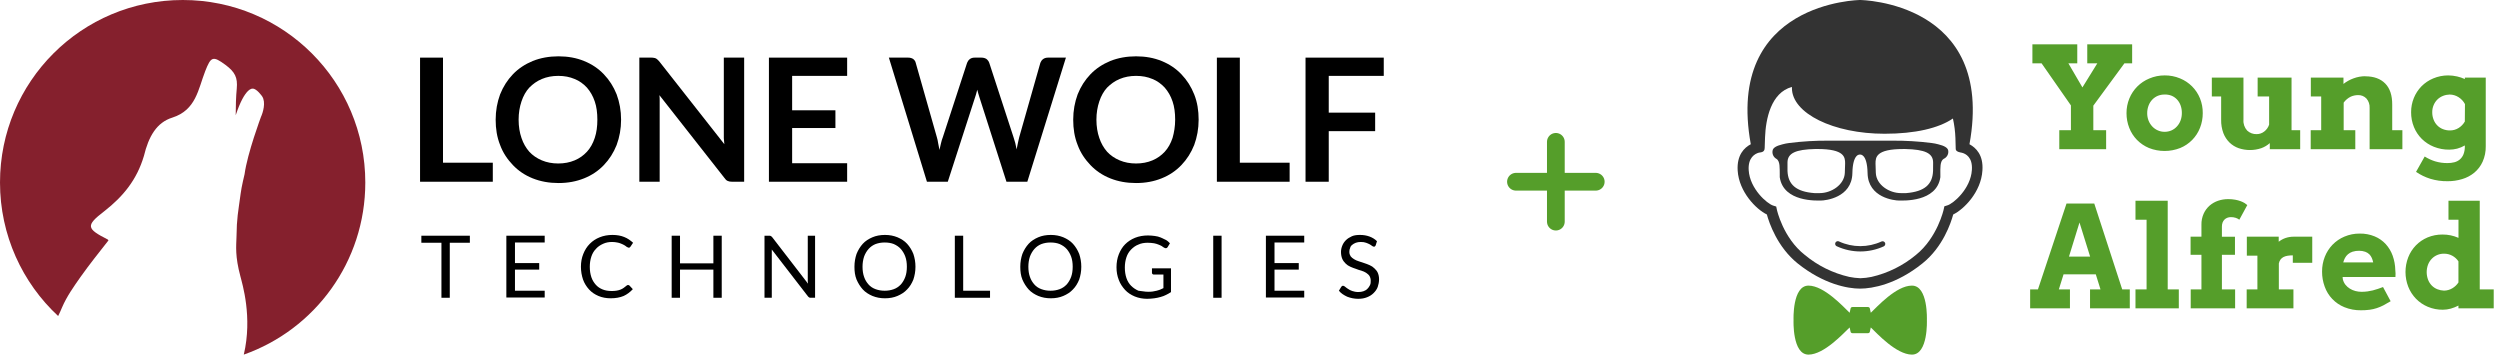 <?xml version="1.0" encoding="UTF-8"?>
<svg width="282px" height="40px" viewBox="0 0 282 40" version="1.1" xmlns="http://www.w3.org/2000/svg" xmlns:xlink="http://www.w3.org/1999/xlink">
    <title>Group 26 Copy</title>
    <g id="CAR" stroke="none" stroke-width="1" fill="none" fill-rule="evenodd">
        <g id="Group-26-Copy">
            <g id="Group-8" transform="translate(196, 0)" fill-rule="nonzero">
                <g id="Group-22" transform="translate(33, 5)" fill="#559E2A">
                    <path d="M47.147,3.506 C47.49,3.507 47.831,3.546 48.164,3.623 C48.464,3.692 48.756,3.791 49.036,3.919 L49.036,3.756 L51.392,3.756 L51.392,11.491 C51.405,12.095 51.285,12.693 51.039,13.244 C50.822,13.721 50.501,14.143 50.1,14.479 C49.696,14.809 49.23,15.055 48.73,15.202 C48.199,15.364 47.647,15.444 47.092,15.44 C46.429,15.451 45.767,15.358 45.132,15.165 C44.562,14.986 44.022,14.724 43.529,14.386 L44.506,12.653 C44.87,12.885 45.263,13.067 45.675,13.197 C46.13,13.334 46.604,13.401 47.08,13.395 C47.342,13.397 47.602,13.366 47.856,13.302 C48.083,13.244 48.294,13.135 48.472,12.984 C48.658,12.823 48.801,12.618 48.888,12.388 C48.981,12.137 49.03,11.872 49.033,11.604 L49.033,11.406 C48.76,11.566 48.467,11.688 48.162,11.769 C47.871,11.842 47.572,11.879 47.273,11.88 C46.682,11.886 46.096,11.777 45.547,11.559 C45.039,11.357 44.576,11.056 44.185,10.673 C43.801,10.292 43.497,9.837 43.294,9.335 C43.077,8.803 42.968,8.233 42.973,7.658 C42.97,7.108 43.074,6.564 43.281,6.055 C43.48,5.564 43.773,5.115 44.143,4.735 C44.521,4.353 44.973,4.05 45.47,3.844 C46.001,3.621 46.571,3.506 47.147,3.506 Z M15.17,3.506 C15.765,3.498 16.356,3.613 16.905,3.841 C17.931,4.256 18.744,5.069 19.159,6.095 C19.372,6.625 19.478,7.192 19.47,7.763 C19.473,8.33 19.369,8.893 19.161,9.42 C18.76,10.452 17.954,11.273 16.93,11.694 C15.797,12.142 14.536,12.142 13.402,11.694 C12.895,11.483 12.435,11.172 12.05,10.78 C11.673,10.392 11.377,9.932 11.181,9.428 C10.973,8.898 10.867,8.333 10.87,7.763 C10.867,7.195 10.976,6.633 11.191,6.108 C11.61,5.084 12.422,4.272 13.445,3.854 C13.99,3.622 14.577,3.503 15.17,3.506 L15.17,3.506 Z M24.062,3.756 L24.062,8.514 C24.028,8.958 24.179,9.396 24.478,9.726 C24.767,10 25.156,10.146 25.555,10.129 C25.862,10.13 26.161,10.028 26.403,9.839 C26.663,9.642 26.856,9.37 26.957,9.06 L26.957,5.882 L25.662,5.882 L25.662,3.756 L29.486,3.756 L29.486,9.688 L30.46,9.688 L30.46,11.827 L27.034,11.827 L27.034,11.141 C26.753,11.393 26.424,11.589 26.068,11.717 C25.243,11.993 24.351,11.993 23.526,11.717 C23.14,11.582 22.787,11.365 22.492,11.081 C22.186,10.78 21.949,10.417 21.796,10.016 C21.619,9.536 21.534,9.026 21.545,8.514 L21.545,5.882 L20.494,5.882 L20.494,3.756 L24.062,3.756 Z M37.802,3.608 C38.774,3.608 39.525,3.881 40.056,4.425 C40.587,4.969 40.849,5.763 40.842,6.806 L40.842,9.688 L41.989,9.688 L41.989,11.827 L38.293,11.827 L38.293,7.177 C38.316,6.789 38.187,6.408 37.935,6.113 C37.687,5.853 37.339,5.713 36.981,5.727 C36.699,5.73 36.42,5.79 36.162,5.905 C35.846,6.061 35.573,6.291 35.366,6.576 L35.366,9.688 L36.678,9.688 L36.678,11.827 L31.647,11.827 L31.647,9.688 L32.831,9.688 L32.831,5.882 L31.662,5.882 L31.662,3.756 L35.343,3.756 L35.343,4.467 C35.686,4.199 36.068,3.987 36.477,3.839 C36.901,3.681 37.35,3.598 37.802,3.596 L37.802,3.608 Z M5.316,1.05337961e-12 L5.316,2.146 L4.315,2.146 L5.897,4.86 L7.575,2.146 L6.443,2.146 L6.443,1.05337961e-12 L11.506,1.05337961e-12 L11.506,2.146 L10.632,2.146 L7.127,6.919 L7.127,9.688 L8.572,9.688 L8.572,11.827 L3.288,11.827 L3.288,9.688 L4.6,9.688 L4.6,6.889 L1.292,2.146 L0.255,2.146 L0.255,1.05337961e-12 L5.316,1.05337961e-12 Z M15.17,5.664 C14.913,5.659 14.658,5.705 14.419,5.8 C14.185,5.895 13.973,6.038 13.795,6.218 C13.61,6.408 13.466,6.634 13.369,6.881 C13.259,7.162 13.202,7.461 13.204,7.763 C13.202,8.052 13.254,8.339 13.359,8.609 C13.458,8.856 13.603,9.082 13.785,9.275 C13.962,9.461 14.174,9.609 14.409,9.711 C14.645,9.815 14.901,9.869 15.16,9.869 C15.424,9.871 15.686,9.819 15.929,9.716 C16.168,9.613 16.381,9.459 16.555,9.265 C16.733,9.072 16.873,8.846 16.965,8.599 C17.066,8.326 17.116,8.036 17.113,7.745 C17.117,7.447 17.067,7.151 16.965,6.871 C16.874,6.625 16.735,6.399 16.555,6.208 C16.381,6.027 16.171,5.884 15.939,5.79 C15.693,5.697 15.432,5.654 15.17,5.664 L15.17,5.664 Z M47.325,5.664 C47.068,5.67 46.814,5.72 46.574,5.815 C46.337,5.908 46.12,6.047 45.938,6.225 C45.757,6.405 45.614,6.619 45.515,6.854 C45.407,7.109 45.353,7.383 45.357,7.66 C45.353,7.952 45.407,8.241 45.515,8.511 C45.609,8.754 45.752,8.974 45.936,9.158 C46.114,9.337 46.328,9.477 46.564,9.568 C46.814,9.666 47.08,9.715 47.348,9.713 C47.697,9.717 48.039,9.621 48.334,9.436 C48.624,9.254 48.864,9.004 49.033,8.707 L49.048,6.741 C48.879,6.421 48.628,6.152 48.322,5.96 C48.024,5.77 47.679,5.667 47.325,5.664 L47.325,5.664 Z" id="Combined-Shape"></path>
                    <path d="M37.174,21.348 C37.752,21.337 38.326,21.444 38.861,21.663 C39.338,21.86 39.765,22.158 40.113,22.537 C40.457,22.918 40.723,23.363 40.895,23.847 C41.079,24.367 41.179,24.914 41.19,25.467 C41.205,25.597 41.215,25.717 41.218,25.852 C41.22,25.988 41.218,26.103 41.205,26.246 L35.245,26.246 L35.27,26.496 C35.322,26.72 35.421,26.93 35.561,27.112 C35.701,27.289 35.87,27.44 36.062,27.558 C36.255,27.678 36.465,27.768 36.685,27.826 C36.913,27.886 37.146,27.916 37.381,27.916 C37.604,27.916 37.827,27.902 38.048,27.873 C38.253,27.845 38.457,27.806 38.659,27.756 C38.856,27.706 39.048,27.648 39.237,27.583 C39.425,27.518 39.615,27.45 39.805,27.378 L40.664,28.978 C40.369,29.158 40.096,29.313 39.851,29.441 C39.609,29.566 39.358,29.671 39.099,29.756 C38.84,29.842 38.573,29.903 38.303,29.939 C37.978,29.982 37.65,30.002 37.321,29.999 C36.68,30.01 36.043,29.892 35.448,29.651 C34.406,29.231 33.595,28.382 33.222,27.322 C33.025,26.783 32.926,26.212 32.929,25.637 C32.925,25.066 33.03,24.499 33.237,23.967 C33.435,23.461 33.73,22.999 34.106,22.607 C34.487,22.215 34.944,21.903 35.448,21.691 C35.994,21.459 36.581,21.342 37.174,21.348 Z M50.716,17.641 L50.716,27.643 L52.291,27.643 L52.291,29.779 L48.312,29.779 L48.312,29.468 C48.037,29.612 47.749,29.727 47.45,29.812 C47.16,29.894 46.859,29.936 46.557,29.937 C45.972,29.944 45.392,29.83 44.854,29.604 C44.352,29.394 43.898,29.085 43.519,28.695 C43.144,28.305 42.849,27.846 42.65,27.342 C42.236,26.273 42.236,25.088 42.65,24.019 C42.845,23.521 43.137,23.067 43.509,22.682 C43.883,22.297 44.331,21.992 44.826,21.783 C45.362,21.561 45.937,21.449 46.516,21.455 C47.137,21.45 47.751,21.578 48.317,21.831 L48.317,19.783 L47.188,19.783 L47.188,17.641 L50.716,17.641 Z M28.039,21.698 L28.039,22.267 C28.27,22.084 28.531,21.942 28.81,21.846 C29.112,21.745 29.428,21.695 29.746,21.698 L30.448,21.698 L30.808,21.698 L31.822,21.698 L31.822,24.641 L29.629,24.641 L29.629,23.804 C29.433,23.803 29.238,23.817 29.045,23.847 C28.884,23.871 28.726,23.92 28.579,23.992 C28.448,24.059 28.333,24.155 28.244,24.272 C28.148,24.405 28.082,24.557 28.054,24.718 L28.054,27.643 L29.699,27.643 L29.699,29.779 L24.425,29.779 L24.425,27.643 L25.635,27.643 L25.635,23.837 L24.443,23.837 L24.443,21.698 L28.039,21.698 Z M22.344,17.461 C22.61,17.459 22.876,17.481 23.138,17.529 C23.348,17.566 23.554,17.623 23.754,17.697 C23.911,17.754 24.062,17.827 24.205,17.914 C24.308,17.979 24.405,18.052 24.495,18.132 L23.596,19.783 C23.473,19.691 23.336,19.62 23.191,19.572 C23.012,19.515 22.825,19.488 22.637,19.492 C22.503,19.492 22.37,19.515 22.244,19.562 C22.125,19.607 22.016,19.676 21.924,19.765 C21.83,19.86 21.756,19.973 21.708,20.098 C21.655,20.247 21.628,20.403 21.631,20.561 L21.631,21.701 L23.105,21.701 L23.105,23.744 L21.631,23.744 L21.631,27.645 L23.121,27.645 L23.121,29.781 L18.112,29.781 L18.112,27.645 L19.322,27.645 L19.322,23.742 L18.097,23.742 L18.097,21.698 L19.322,21.698 L19.322,20.356 C19.312,19.925 19.397,19.498 19.572,19.104 C19.728,18.758 19.955,18.449 20.238,18.197 C20.52,17.952 20.848,17.764 21.202,17.644 C21.57,17.52 21.956,17.459 22.344,17.461 Z M15.518,17.641 L15.518,27.643 L16.77,27.643 L16.77,29.779 L11.882,29.779 L11.882,27.643 L13.134,27.643 L13.134,19.783 L11.882,19.783 L11.882,17.641 L15.518,17.641 Z M7.232,17.955 L10.385,27.643 L11.241,27.643 L11.241,29.779 L6.756,29.779 L6.756,27.643 L7.936,27.643 L7.405,25.943 L3.769,25.943 L3.238,27.643 L4.49,27.643 L4.49,29.779 L2.27373675e-12,29.779 L2.27373675e-12,27.643 L0.881,27.643 L4.104,17.955 L7.232,17.955 Z M46.689,23.616 C46.432,23.611 46.176,23.659 45.938,23.757 C45.703,23.854 45.49,23.998 45.312,24.18 C45.129,24.368 44.985,24.59 44.889,24.833 C44.678,25.39 44.678,26.004 44.889,26.561 C44.984,26.806 45.128,27.029 45.312,27.217 C45.49,27.396 45.703,27.535 45.938,27.628 C46.178,27.722 46.432,27.774 46.689,27.783 C47.018,27.778 47.34,27.686 47.623,27.518 C47.899,27.354 48.135,27.129 48.312,26.862 L48.312,26.862 L48.312,24.483 C47.954,23.936 47.342,23.61 46.689,23.616 L46.689,23.616 Z M37.119,23.288 C36.864,23.282 36.61,23.317 36.367,23.393 C36.177,23.455 36.001,23.552 35.849,23.681 C35.712,23.799 35.598,23.941 35.513,24.1 C35.43,24.259 35.364,24.427 35.318,24.6 L38.696,24.6 C38.663,24.428 38.611,24.26 38.541,24.1 C38.474,23.945 38.379,23.804 38.26,23.684 C38.129,23.559 37.973,23.462 37.802,23.401 C37.583,23.323 37.351,23.285 37.119,23.288 Z M5.567,20.098 L4.38,23.944 L6.766,23.944 L5.567,20.098 Z" id="Combined-Shape-2"></path>
                </g>
                <g id="Group-24">
                    <path d="M19.656,32.217 C17.896,32.217 15.722,34.62 15.026,35.28 L14.926,34.83 C14.923,34.775 14.899,34.724 14.858,34.687 C14.818,34.65 14.764,34.631 14.709,34.633 L12.956,34.633 C12.901,34.631 12.847,34.65 12.807,34.687 C12.766,34.724 12.742,34.775 12.739,34.83 L12.639,35.28 C11.942,34.613 9.772,32.23 8.009,32.217 C6.152,32.2 6.312,36.107 6.312,36.107 C6.312,36.107 6.152,40.017 8.009,40 C9.772,39.983 11.942,37.593 12.639,36.937 L12.739,37.387 C12.746,37.5 12.842,37.587 12.956,37.583 L14.709,37.583 C14.823,37.587 14.919,37.5 14.926,37.387 L15.026,36.937 C15.722,37.603 17.896,39.983 19.656,40 C21.516,40.017 21.352,36.107 21.352,36.107 C21.352,36.107 21.516,32.2 19.656,32.217 Z" id="Path" fill="#559E2A"></path>
                    <path d="M26.156,16.27 C29.096,0.157 13.822,-1.13686838e-13 13.822,-1.13686838e-13 C13.822,-1.13686838e-13 -1.441,0.157 1.489,16.27 C0.759,16.65 -0.098,17.477 0.009,19.24 C0.159,21.65 2.089,23.607 3.302,24.193 C3.556,25.123 4.469,27.86 6.786,29.723 C9.709,32.057 12.412,32.557 13.812,32.557 C15.212,32.557 17.916,32.07 20.839,29.723 C23.172,27.863 24.069,25.123 24.322,24.193 C25.536,23.607 27.469,21.65 27.616,19.24 C27.742,17.477 26.886,16.667 26.156,16.27 Z M26.429,19.167 C26.299,21.303 24.319,22.983 23.659,23.167 L23.326,23.27 L23.252,23.603 C23.252,23.633 22.539,26.813 20.112,28.76 C18.662,29.964 16.95,30.811 15.112,31.233 C14.696,31.32 14.274,31.371 13.849,31.383 C13.426,31.367 13.004,31.317 12.589,31.233 C10.752,30.812 9.039,29.965 7.589,28.76 C5.129,26.84 4.429,23.667 4.429,23.63 L4.356,23.297 L4.022,23.193 C3.356,23 1.382,21.32 1.252,19.193 C1.166,17.767 1.959,17.347 2.389,17.223 L2.389,17.223 C2.586,17.17 3.056,17.223 3.056,16.687 L3.096,15.507 C3.172,13.427 3.762,10.443 6.129,9.807 L6.129,9.807 C6.129,9.85 6.129,9.89 6.129,9.933 C6.129,12.78 10.796,15.087 16.582,15.087 C20.009,15.087 22.682,14.467 24.289,13.367 C24.451,14.094 24.546,14.835 24.572,15.58 C24.609,16.703 24.606,16.82 24.606,16.82 C24.622,17.153 25.232,17.21 25.292,17.227 L25.292,17.227 C25.732,17.333 26.526,17.74 26.429,19.167 Z" id="Shape" fill="#333333"></path>
                    <path d="M16.636,27.393 C16.567,27.243 16.392,27.173 16.239,27.237 L16.239,27.237 C14.717,27.939 12.964,27.939 11.442,27.237 L11.442,27.237 C11.343,27.186 11.223,27.195 11.132,27.26 C11.041,27.325 10.994,27.435 11.009,27.545 C11.025,27.656 11.1,27.749 11.206,27.787 L11.206,27.787 C12.884,28.557 14.814,28.557 16.492,27.787 L16.492,27.787 C16.636,27.714 16.699,27.542 16.636,27.393 L16.636,27.393 Z" id="Path" fill="#333333"></path>
                    <path d="M23.762,17 C23.722,16.667 23.312,16.443 22.636,16.277 C22.395,16.212 22.15,16.164 21.902,16.133 C20.406,15.942 18.898,15.853 17.389,15.867 L10.322,15.867 C8.813,15.853 7.303,15.942 5.806,16.133 C5.559,16.164 5.315,16.212 5.076,16.277 C4.409,16.443 3.986,16.653 3.946,17 C3.879,17.366 4.052,17.734 4.376,17.917 C4.812,18.17 4.739,18.997 4.756,19.603 L4.756,19.65 C4.754,19.677 4.754,19.703 4.756,19.73 C4.756,19.807 4.756,19.873 4.756,19.933 C4.754,19.94 4.754,19.947 4.756,19.953 C4.756,19.953 4.756,19.98 4.756,19.99 C5.172,22.833 9.012,22.62 9.422,22.62 C9.832,22.62 12.896,22.333 12.949,19.527 C12.992,17.27 13.806,17.437 13.806,17.437 C13.806,17.437 14.619,17.27 14.662,19.527 C14.719,22.333 17.742,22.62 18.189,22.62 C18.636,22.62 22.459,22.833 22.872,19.99 L22.872,19.99 C22.872,19.99 22.872,19.963 22.872,19.953 C22.871,19.947 22.871,19.94 22.872,19.933 C22.872,19.873 22.872,19.807 22.872,19.73 C22.874,19.703 22.874,19.677 22.872,19.65 L22.872,19.603 C22.872,18.997 22.816,18.17 23.249,17.917 C23.607,17.761 23.817,17.386 23.762,17 L23.762,17 Z M12.096,19.5 C12.042,20.833 10.592,21.783 9.256,21.783 L8.672,21.783 C6.579,21.627 5.689,20.8 5.629,19.28 L5.629,18.333 C5.629,17.277 6.546,16.857 8.769,16.807 L9.006,16.807 C12.082,16.807 12.129,17.743 12.129,18.443 L12.096,19.5 Z M22.049,19.28 C21.989,20.8 21.102,21.613 19.009,21.783 L18.429,21.783 C17.096,21.783 15.646,20.85 15.592,19.5 L15.559,18.447 C15.559,17.747 15.606,16.81 18.679,16.81 L18.916,16.81 C21.142,16.86 22.056,17.28 22.056,18.337 L22.049,19.28 Z" id="Shape" fill="#333333"></path>
                </g>
            </g>
            <g id="horizontal_color" fill-rule="nonzero">
                <g id="Group">
                    <path d="M19.441,13.265 C22.118,12.412 22.353,10.059 23.147,8.029 C23.794,6.382 24,6.265 25.441,7.324 C26.5,8.118 26.824,8.735 26.706,10 C26.618,10.882 26.588,12.059 26.588,13 C27.647,9.794 28.5,10 28.5,10 C28.941,9.971 29.559,10.853 29.559,10.853 C30.029,11.529 29.647,12.735 29.441,13.176 C29.441,13.176 27.912,17.265 27.588,19.647 C27.588,19.647 27.235,21.088 27.147,21.824 C26.853,24.029 26.706,24.529 26.676,26.735 C26.647,27.765 26.5,28.882 27.118,31.176 C27.324,32 28.5,35.765 27.5,40 C35.5,37.176 41.206,29.559 41.206,20.588 C41.206,9.206 32,0 20.618,0 C9.206,0 0,9.206 0,20.588 C0,26.529 2.529,31.912 6.559,35.647 C6.706,35.324 6.882,35 7,34.676 C7.529,33.441 8.324,32.324 9.088,31.235 C10.088,29.824 11.176,28.471 12.235,27.118 C12.206,27.088 12.206,27.059 12.176,27.029 C9.765,25.794 9.618,25.471 11.765,23.824 C13.912,22.147 15.441,20.265 16.235,17.588 C16.765,15.412 17.647,13.824 19.441,13.265" id="Path" fill="#85202D"></path>
                    <g transform="translate(47.382, 6.353)" fill="#000000">
                        <polygon id="Path" points="2.618 12 8.206 12 8.206 14.147 -8.3593263e-15 14.147 -8.3593263e-15 0.147 2.588 0.147 2.588 12"></polygon>
                        <path d="M22.676,7.147 C22.676,8.176 22.5,9.118 22.176,10 C21.824,10.882 21.353,11.618 20.735,12.265 C20.118,12.912 19.382,13.412 18.5,13.765 C17.618,14.118 16.676,14.294 15.618,14.294 C14.559,14.294 13.588,14.118 12.706,13.765 C11.824,13.412 11.088,12.912 10.471,12.265 C9.853,11.618 9.353,10.882 9.029,10 C8.676,9.118 8.529,8.176 8.529,7.147 C8.529,6.118 8.706,5.176 9.029,4.294 C9.382,3.412 9.853,2.676 10.471,2.029 C11.088,1.382 11.853,0.882 12.706,0.529 C13.588,0.176 14.559,-1.04491579e-15 15.618,-1.04491579e-15 C16.676,-1.04491579e-15 17.647,0.176 18.5,0.529 C19.382,0.882 20.118,1.382 20.735,2.029 C21.353,2.676 21.824,3.412 22.176,4.294 C22.5,5.176 22.676,6.118 22.676,7.147 Z M20,7.147 C20,6.382 19.912,5.676 19.706,5.088 C19.5,4.471 19.206,3.971 18.824,3.529 C18.441,3.118 17.971,2.765 17.441,2.559 C16.882,2.324 16.294,2.206 15.588,2.206 C14.912,2.206 14.294,2.324 13.735,2.559 C13.176,2.794 12.735,3.118 12.324,3.529 C11.941,3.941 11.647,4.471 11.441,5.088 C11.235,5.706 11.118,6.382 11.118,7.147 C11.118,7.912 11.235,8.618 11.441,9.206 C11.647,9.824 11.941,10.324 12.324,10.765 C12.706,11.176 13.176,11.5 13.735,11.735 C14.294,11.971 14.912,12.088 15.588,12.088 C16.265,12.088 16.882,11.971 17.441,11.735 C18,11.5 18.441,11.176 18.824,10.765 C19.206,10.353 19.5,9.824 19.706,9.206 C19.912,8.588 20,7.912 20,7.147 Z" id="Shape"></path>
                        <path d="M26.382,0.176 C26.471,0.176 26.529,0.206 26.588,0.235 C26.647,0.265 26.706,0.294 26.765,0.353 C26.824,0.412 26.882,0.471 26.971,0.559 L34.324,9.912 C34.294,9.676 34.294,9.471 34.265,9.235 C34.265,9.029 34.265,8.824 34.265,8.618 L34.265,0.147 L36.559,0.147 L36.559,14.147 L35.206,14.147 C35,14.147 34.824,14.118 34.706,14.059 C34.559,14 34.441,13.882 34.324,13.706 L27,4.382 C27.029,4.588 27.029,4.794 27.029,5 C27.029,5.206 27.029,5.382 27.029,5.559 L27.029,14.147 L24.735,14.147 L24.735,0.147 L26.088,0.147 C26.206,0.147 26.294,0.147 26.382,0.176 Z" id="Path"></path>
                        <polygon id="Path" points="48.176 0.147 48.176 2.206 41.971 2.206 41.971 6.088 46.853 6.088 46.853 8.088 41.971 8.088 41.971 12.059 48.176 12.059 48.176 14.147 39.353 14.147 39.353 0.147"></polygon>
                        <path d="M52.882,0.147 L55.059,0.147 C55.294,0.147 55.471,0.206 55.618,0.294 C55.765,0.412 55.882,0.559 55.912,0.735 L58.294,9.118 C58.353,9.324 58.412,9.559 58.441,9.794 C58.5,10.029 58.529,10.294 58.588,10.559 C58.647,10.294 58.706,10.029 58.765,9.794 C58.824,9.559 58.882,9.324 58.971,9.118 L61.706,0.735 C61.765,0.588 61.853,0.441 62,0.324 C62.147,0.206 62.324,0.147 62.559,0.147 L63.324,0.147 C63.559,0.147 63.735,0.206 63.882,0.294 C64.029,0.412 64.147,0.559 64.206,0.735 L66.941,9.118 C67.088,9.529 67.206,10 67.294,10.5 C67.353,10.235 67.382,10 67.441,9.765 C67.5,9.529 67.529,9.324 67.588,9.118 L69.971,0.735 C70.029,0.588 70.118,0.441 70.265,0.324 C70.412,0.206 70.618,0.147 70.824,0.147 L72.853,0.147 L68.5,14.147 L66.147,14.147 L63.088,4.588 C63.059,4.471 63,4.324 62.971,4.206 C62.941,4.059 62.882,3.912 62.853,3.765 C62.824,3.912 62.765,4.088 62.735,4.206 C62.706,4.353 62.647,4.471 62.618,4.588 L59.529,14.147 L57.176,14.147 L52.882,0.147 Z" id="Path"></path>
                        <path d="M87.824,7.147 C87.824,8.176 87.647,9.118 87.324,10 C86.971,10.882 86.5,11.618 85.882,12.265 C85.265,12.912 84.529,13.412 83.647,13.765 C82.765,14.118 81.824,14.294 80.765,14.294 C79.706,14.294 78.735,14.118 77.853,13.765 C76.971,13.412 76.235,12.912 75.618,12.265 C75,11.618 74.5,10.882 74.176,10 C73.824,9.118 73.676,8.176 73.676,7.147 C73.676,6.118 73.853,5.176 74.176,4.294 C74.529,3.412 75,2.676 75.618,2.029 C76.235,1.382 77,0.882 77.853,0.529 C78.735,0.176 79.706,-1.04491579e-15 80.765,-1.04491579e-15 C81.824,-1.04491579e-15 82.794,0.176 83.647,0.529 C84.529,0.882 85.265,1.382 85.882,2.029 C86.5,2.676 86.971,3.412 87.324,4.294 C87.676,5.176 87.824,6.118 87.824,7.147 Z M85.176,7.147 C85.176,6.382 85.088,5.676 84.882,5.088 C84.676,4.471 84.382,3.971 84,3.529 C83.618,3.118 83.147,2.765 82.618,2.559 C82.059,2.324 81.471,2.206 80.765,2.206 C80.088,2.206 79.471,2.324 78.912,2.559 C78.353,2.794 77.912,3.118 77.5,3.529 C77.118,3.941 76.824,4.471 76.618,5.088 C76.412,5.706 76.294,6.382 76.294,7.147 C76.294,7.912 76.412,8.618 76.618,9.206 C76.824,9.824 77.118,10.324 77.5,10.765 C77.882,11.176 78.353,11.5 78.912,11.735 C79.471,11.971 80.088,12.088 80.765,12.088 C81.441,12.088 82.059,11.971 82.618,11.735 C83.176,11.5 83.618,11.176 84,10.765 C84.382,10.353 84.676,9.824 84.882,9.206 C85.059,8.588 85.176,7.912 85.176,7.147 Z" id="Shape"></path>
                        <polygon id="Path" points="92.5 12 98.088 12 98.088 14.147 89.882 14.147 89.882 0.147 92.471 0.147 92.471 12"></polygon>
                        <polygon id="Path" points="108.706 0.147 108.706 2.206 102.5 2.206 102.5 6.353 107.735 6.353 107.735 8.441 102.5 8.441 102.5 14.147 99.882 14.147 99.882 0.147"></polygon>
                    </g>
                </g>
                <g id="Group" transform="translate(47.529, 26.5)" fill="#000000">
                    <polygon id="Path" points="5.471 0.088 5.471 0.882 3.206 0.882 3.206 7.088 2.265 7.088 2.265 0.882 0 0.882 0 0.088 5.471 0.088"></polygon>
                    <polygon id="Path" points="13.912 0.088 13.912 0.853 10.559 0.853 10.559 3.176 13.294 3.176 13.294 3.912 10.559 3.912 10.559 6.294 13.912 6.294 13.912 7.059 9.588 7.059 9.588 0.088"></polygon>
                    <path d="M23.324,5.647 C23.382,5.647 23.412,5.676 23.471,5.706 L23.853,6.118 C23.559,6.441 23.206,6.706 22.824,6.882 C22.412,7.059 21.912,7.147 21.353,7.147 C20.853,7.147 20.382,7.059 19.971,6.882 C19.559,6.706 19.206,6.471 18.912,6.147 C18.618,5.824 18.382,5.441 18.235,5.029 C18.088,4.588 18,4.118 18,3.588 C18,3.059 18.088,2.588 18.265,2.147 C18.441,1.706 18.676,1.324 19,1 C19.324,0.676 19.676,0.441 20.118,0.265 C20.559,0.088 21.029,-4.17966315e-15 21.559,-4.17966315e-15 C22.088,-4.17966315e-15 22.529,0.088 22.882,0.235 C23.265,0.382 23.588,0.618 23.882,0.882 L23.588,1.324 C23.559,1.353 23.529,1.382 23.5,1.412 C23.471,1.441 23.441,1.441 23.382,1.441 C23.353,1.441 23.294,1.412 23.235,1.382 C23.176,1.353 23.118,1.324 23.059,1.265 C23,1.206 22.912,1.176 22.824,1.118 C22.735,1.059 22.618,1.029 22.5,0.971 C22.382,0.912 22.235,0.882 22.088,0.853 C21.941,0.824 21.735,0.794 21.529,0.794 C21.147,0.794 20.824,0.853 20.5,1 C20.176,1.147 19.912,1.324 19.706,1.559 C19.471,1.794 19.294,2.088 19.176,2.441 C19.059,2.794 19,3.176 19,3.588 C19,4.029 19.059,4.412 19.176,4.765 C19.294,5.118 19.471,5.382 19.676,5.618 C19.882,5.853 20.147,6.029 20.441,6.147 C20.735,6.265 21.059,6.324 21.412,6.324 C21.618,6.324 21.794,6.324 21.971,6.294 C22.147,6.265 22.294,6.235 22.441,6.176 C22.588,6.118 22.706,6.059 22.824,5.971 C22.941,5.882 23.059,5.794 23.206,5.676 C23.235,5.676 23.265,5.647 23.324,5.647 Z" id="Path"></path>
                    <polygon id="Path" points="33.882 7.088 32.941 7.088 32.941 3.912 29.176 3.912 29.176 7.088 28.235 7.088 28.235 0.088 29.176 0.088 29.176 3.206 32.941 3.206 32.941 0.088 33.882 0.088"></polygon>
                    <path d="M39.412,0.118 C39.441,0.147 39.5,0.176 39.559,0.235 L43.618,5.5 C43.618,5.412 43.588,5.324 43.588,5.265 C43.588,5.176 43.588,5.118 43.588,5.029 L43.588,0.088 L44.412,0.088 L44.412,7.088 L43.941,7.088 C43.853,7.088 43.794,7.088 43.765,7.059 C43.706,7.029 43.676,7 43.618,6.941 L39.529,1.647 C39.529,1.735 39.529,1.794 39.529,1.882 C39.529,1.971 39.529,2.029 39.529,2.088 L39.529,7.088 L38.706,7.088 L38.706,0.088 L39.206,0.088 C39.294,0.088 39.353,0.088 39.412,0.118 Z" id="Path"></path>
                    <path d="M55.735,3.588 C55.735,4.118 55.647,4.588 55.5,5.029 C55.324,5.471 55.088,5.853 54.794,6.147 C54.5,6.471 54.118,6.706 53.706,6.882 C53.294,7.059 52.824,7.147 52.294,7.147 C51.765,7.147 51.324,7.059 50.882,6.882 C50.471,6.706 50.088,6.471 49.794,6.147 C49.5,5.824 49.265,5.441 49.088,5.029 C48.912,4.588 48.853,4.118 48.853,3.588 C48.853,3.059 48.941,2.588 49.088,2.147 C49.265,1.706 49.5,1.324 49.794,1 C50.088,0.676 50.471,0.441 50.882,0.265 C51.294,0.088 51.765,-4.17966315e-15 52.294,-4.17966315e-15 C52.824,-4.17966315e-15 53.265,0.088 53.706,0.265 C54.118,0.441 54.5,0.676 54.794,1 C55.088,1.324 55.324,1.706 55.5,2.147 C55.647,2.588 55.735,3.059 55.735,3.588 Z M54.765,3.588 C54.765,3.147 54.706,2.765 54.588,2.441 C54.471,2.118 54.294,1.824 54.088,1.588 C53.882,1.353 53.618,1.176 53.294,1.029 C53,0.912 52.647,0.853 52.265,0.853 C51.882,0.853 51.559,0.912 51.235,1.029 C50.941,1.147 50.676,1.324 50.441,1.588 C50.235,1.824 50.059,2.118 49.941,2.441 C49.824,2.794 49.765,3.176 49.765,3.588 C49.765,4.029 49.824,4.412 49.941,4.735 C50.059,5.088 50.235,5.353 50.441,5.588 C50.647,5.824 50.912,6 51.235,6.118 C51.559,6.235 51.882,6.294 52.265,6.294 C52.647,6.294 52.971,6.235 53.294,6.118 C53.618,6 53.853,5.824 54.088,5.588 C54.294,5.353 54.471,5.059 54.588,4.735 C54.706,4.412 54.765,4.029 54.765,3.588 Z" id="Shape"></path>
                    <polygon id="Path" points="61.118 6.294 64.147 6.294 64.147 7.088 60.176 7.088 60.176 0.088 61.118 0.088"></polygon>
                    <path d="M74.441,3.588 C74.441,4.118 74.353,4.588 74.206,5.029 C74.029,5.471 73.794,5.853 73.5,6.147 C73.206,6.471 72.824,6.706 72.412,6.882 C72,7.059 71.529,7.147 71,7.147 C70.471,7.147 70.029,7.059 69.588,6.882 C69.176,6.706 68.794,6.471 68.5,6.147 C68.206,5.824 67.971,5.441 67.794,5.029 C67.618,4.588 67.559,4.118 67.559,3.588 C67.559,3.059 67.647,2.588 67.794,2.147 C67.971,1.706 68.206,1.324 68.5,1 C68.794,0.676 69.176,0.441 69.588,0.265 C70,0.088 70.471,-4.17966315e-15 71,-4.17966315e-15 C71.529,-4.17966315e-15 71.971,0.088 72.412,0.265 C72.824,0.441 73.206,0.676 73.5,1 C73.794,1.324 74.029,1.706 74.206,2.147 C74.353,2.588 74.441,3.059 74.441,3.588 Z M73.471,3.588 C73.471,3.147 73.412,2.765 73.294,2.441 C73.176,2.118 73,1.824 72.794,1.588 C72.588,1.353 72.324,1.176 72,1.029 C71.706,0.912 71.353,0.853 70.971,0.853 C70.588,0.853 70.265,0.912 69.941,1.029 C69.647,1.147 69.382,1.324 69.147,1.588 C68.941,1.824 68.765,2.118 68.647,2.441 C68.529,2.794 68.471,3.176 68.471,3.588 C68.471,4.029 68.529,4.412 68.647,4.735 C68.765,5.088 68.941,5.353 69.147,5.588 C69.353,5.824 69.618,6 69.941,6.118 C70.265,6.235 70.588,6.294 70.971,6.294 C71.353,6.294 71.676,6.235 72,6.118 C72.324,6 72.559,5.824 72.794,5.588 C73,5.353 73.176,5.059 73.294,4.735 C73.412,4.412 73.471,4.029 73.471,3.588 Z" id="Shape"></path>
                    <path d="M81.971,6.412 C82.147,6.412 82.324,6.412 82.5,6.382 C82.647,6.353 82.794,6.324 82.941,6.294 C83.088,6.265 83.206,6.206 83.324,6.176 C83.441,6.118 83.559,6.059 83.706,6 L83.706,4.471 L82.618,4.471 C82.559,4.471 82.5,4.441 82.471,4.412 C82.441,4.382 82.412,4.324 82.412,4.294 L82.412,3.765 L84.559,3.765 L84.559,6.441 C84.382,6.559 84.206,6.676 84,6.765 C83.824,6.853 83.618,6.941 83.382,7 C83.147,7.059 82.941,7.118 82.676,7.147 C82.441,7.176 82.147,7.206 81.882,7.206 C81.382,7.206 80.912,7.118 80.471,6.941 C80.059,6.765 79.676,6.529 79.382,6.206 C79.088,5.882 78.824,5.5 78.676,5.088 C78.5,4.647 78.412,4.176 78.412,3.647 C78.412,3.118 78.5,2.618 78.676,2.176 C78.853,1.735 79.088,1.353 79.382,1.059 C79.676,0.765 80.059,0.5 80.5,0.324 C80.941,0.147 81.441,0.059 81.971,0.059 C82.235,0.059 82.5,0.088 82.735,0.118 C82.971,0.147 83.206,0.206 83.412,0.294 C83.618,0.382 83.794,0.471 83.971,0.559 C84.147,0.647 84.294,0.794 84.441,0.941 L84.176,1.382 C84.118,1.471 84.059,1.5 83.971,1.5 C83.912,1.5 83.853,1.471 83.794,1.441 C83.706,1.382 83.618,1.353 83.529,1.265 C83.441,1.206 83.294,1.147 83.147,1.088 C83,1.029 82.824,0.971 82.647,0.941 C82.441,0.912 82.206,0.882 81.941,0.882 C81.559,0.882 81.176,0.941 80.882,1.088 C80.559,1.206 80.294,1.412 80.059,1.647 C79.824,1.882 79.647,2.176 79.529,2.529 C79.412,2.882 79.353,3.265 79.353,3.676 C79.353,4.118 79.412,4.5 79.529,4.853 C79.647,5.206 79.824,5.5 80.059,5.735 C80.294,5.971 80.559,6.147 80.882,6.294 C81.265,6.324 81.588,6.412 81.971,6.412 Z" id="Path"></path>
                    <polygon id="Path" points="90.265 7.088 89.324 7.088 89.324 0.088 90.265 0.088"></polygon>
                    <polygon id="Path" points="99.588 0.088 99.588 0.853 96.235 0.853 96.235 3.176 98.971 3.176 98.971 3.912 96.235 3.912 96.235 6.294 99.588 6.294 99.588 7.059 95.265 7.059 95.265 0.088"></polygon>
                    <path d="M107.647,1.176 C107.618,1.235 107.588,1.265 107.559,1.294 C107.529,1.324 107.471,1.324 107.441,1.324 C107.382,1.324 107.324,1.294 107.235,1.235 C107.176,1.176 107.059,1.118 106.971,1.059 C106.853,1 106.735,0.941 106.559,0.882 C106.412,0.824 106.206,0.794 105.971,0.794 C105.765,0.794 105.559,0.824 105.412,0.882 C105.235,0.941 105.118,1.029 105,1.118 C104.882,1.206 104.794,1.324 104.765,1.471 C104.706,1.588 104.676,1.735 104.676,1.912 C104.676,2.118 104.735,2.265 104.824,2.412 C104.912,2.529 105.059,2.647 105.206,2.735 C105.353,2.824 105.529,2.912 105.735,2.971 C105.941,3.029 106.147,3.118 106.353,3.176 C106.559,3.235 106.765,3.324 106.971,3.412 C107.176,3.5 107.353,3.618 107.5,3.765 C107.647,3.912 107.794,4.059 107.882,4.265 C107.971,4.471 108.029,4.706 108.029,5 C108.029,5.294 107.971,5.588 107.882,5.853 C107.794,6.118 107.618,6.353 107.412,6.559 C107.206,6.765 106.971,6.912 106.676,7.029 C106.382,7.147 106.059,7.206 105.676,7.206 C105.235,7.206 104.824,7.118 104.441,6.971 C104.059,6.794 103.735,6.588 103.5,6.294 L103.765,5.853 C103.794,5.824 103.824,5.794 103.853,5.765 C103.882,5.735 103.941,5.735 103.971,5.735 C104.029,5.735 104.118,5.765 104.206,5.853 C104.294,5.941 104.412,6 104.529,6.088 C104.647,6.176 104.824,6.265 105,6.324 C105.176,6.382 105.412,6.441 105.676,6.441 C105.912,6.441 106.088,6.412 106.265,6.353 C106.441,6.294 106.588,6.206 106.706,6.088 C106.824,5.971 106.912,5.853 107,5.676 C107.088,5.5 107.088,5.353 107.088,5.147 C107.088,4.941 107.029,4.765 106.941,4.618 C106.853,4.471 106.706,4.382 106.559,4.265 C106.412,4.176 106.235,4.088 106.029,4.029 C105.824,3.971 105.618,3.912 105.412,3.824 C105.206,3.765 105,3.676 104.794,3.588 C104.588,3.5 104.412,3.382 104.265,3.235 C104.118,3.088 103.971,2.912 103.882,2.706 C103.794,2.5 103.735,2.235 103.735,1.912 C103.735,1.676 103.794,1.412 103.882,1.206 C103.971,0.971 104.118,0.765 104.294,0.588 C104.471,0.412 104.706,0.265 104.971,0.147 C105.235,0.029 105.559,8.3593263e-15 105.882,8.3593263e-15 C106.265,8.3593263e-15 106.618,0.059 106.941,0.176 C107.265,0.294 107.559,0.471 107.794,0.706 L107.647,1.176 Z" id="Path"></path>
                </g>
            </g>
            <g id="Group-25" transform="translate(171, 16)" stroke="#559E2A" stroke-linecap="round" stroke-linejoin="round" stroke-width="2">
                <line x1="4.5" y1="0" x2="4.5" y2="9" id="Path"></line>
                <line x1="9" y1="4.5" x2="1.42386103e-14" y2="4.5" id="Path"></line>
            </g>
        </g>
    </g>
</svg>